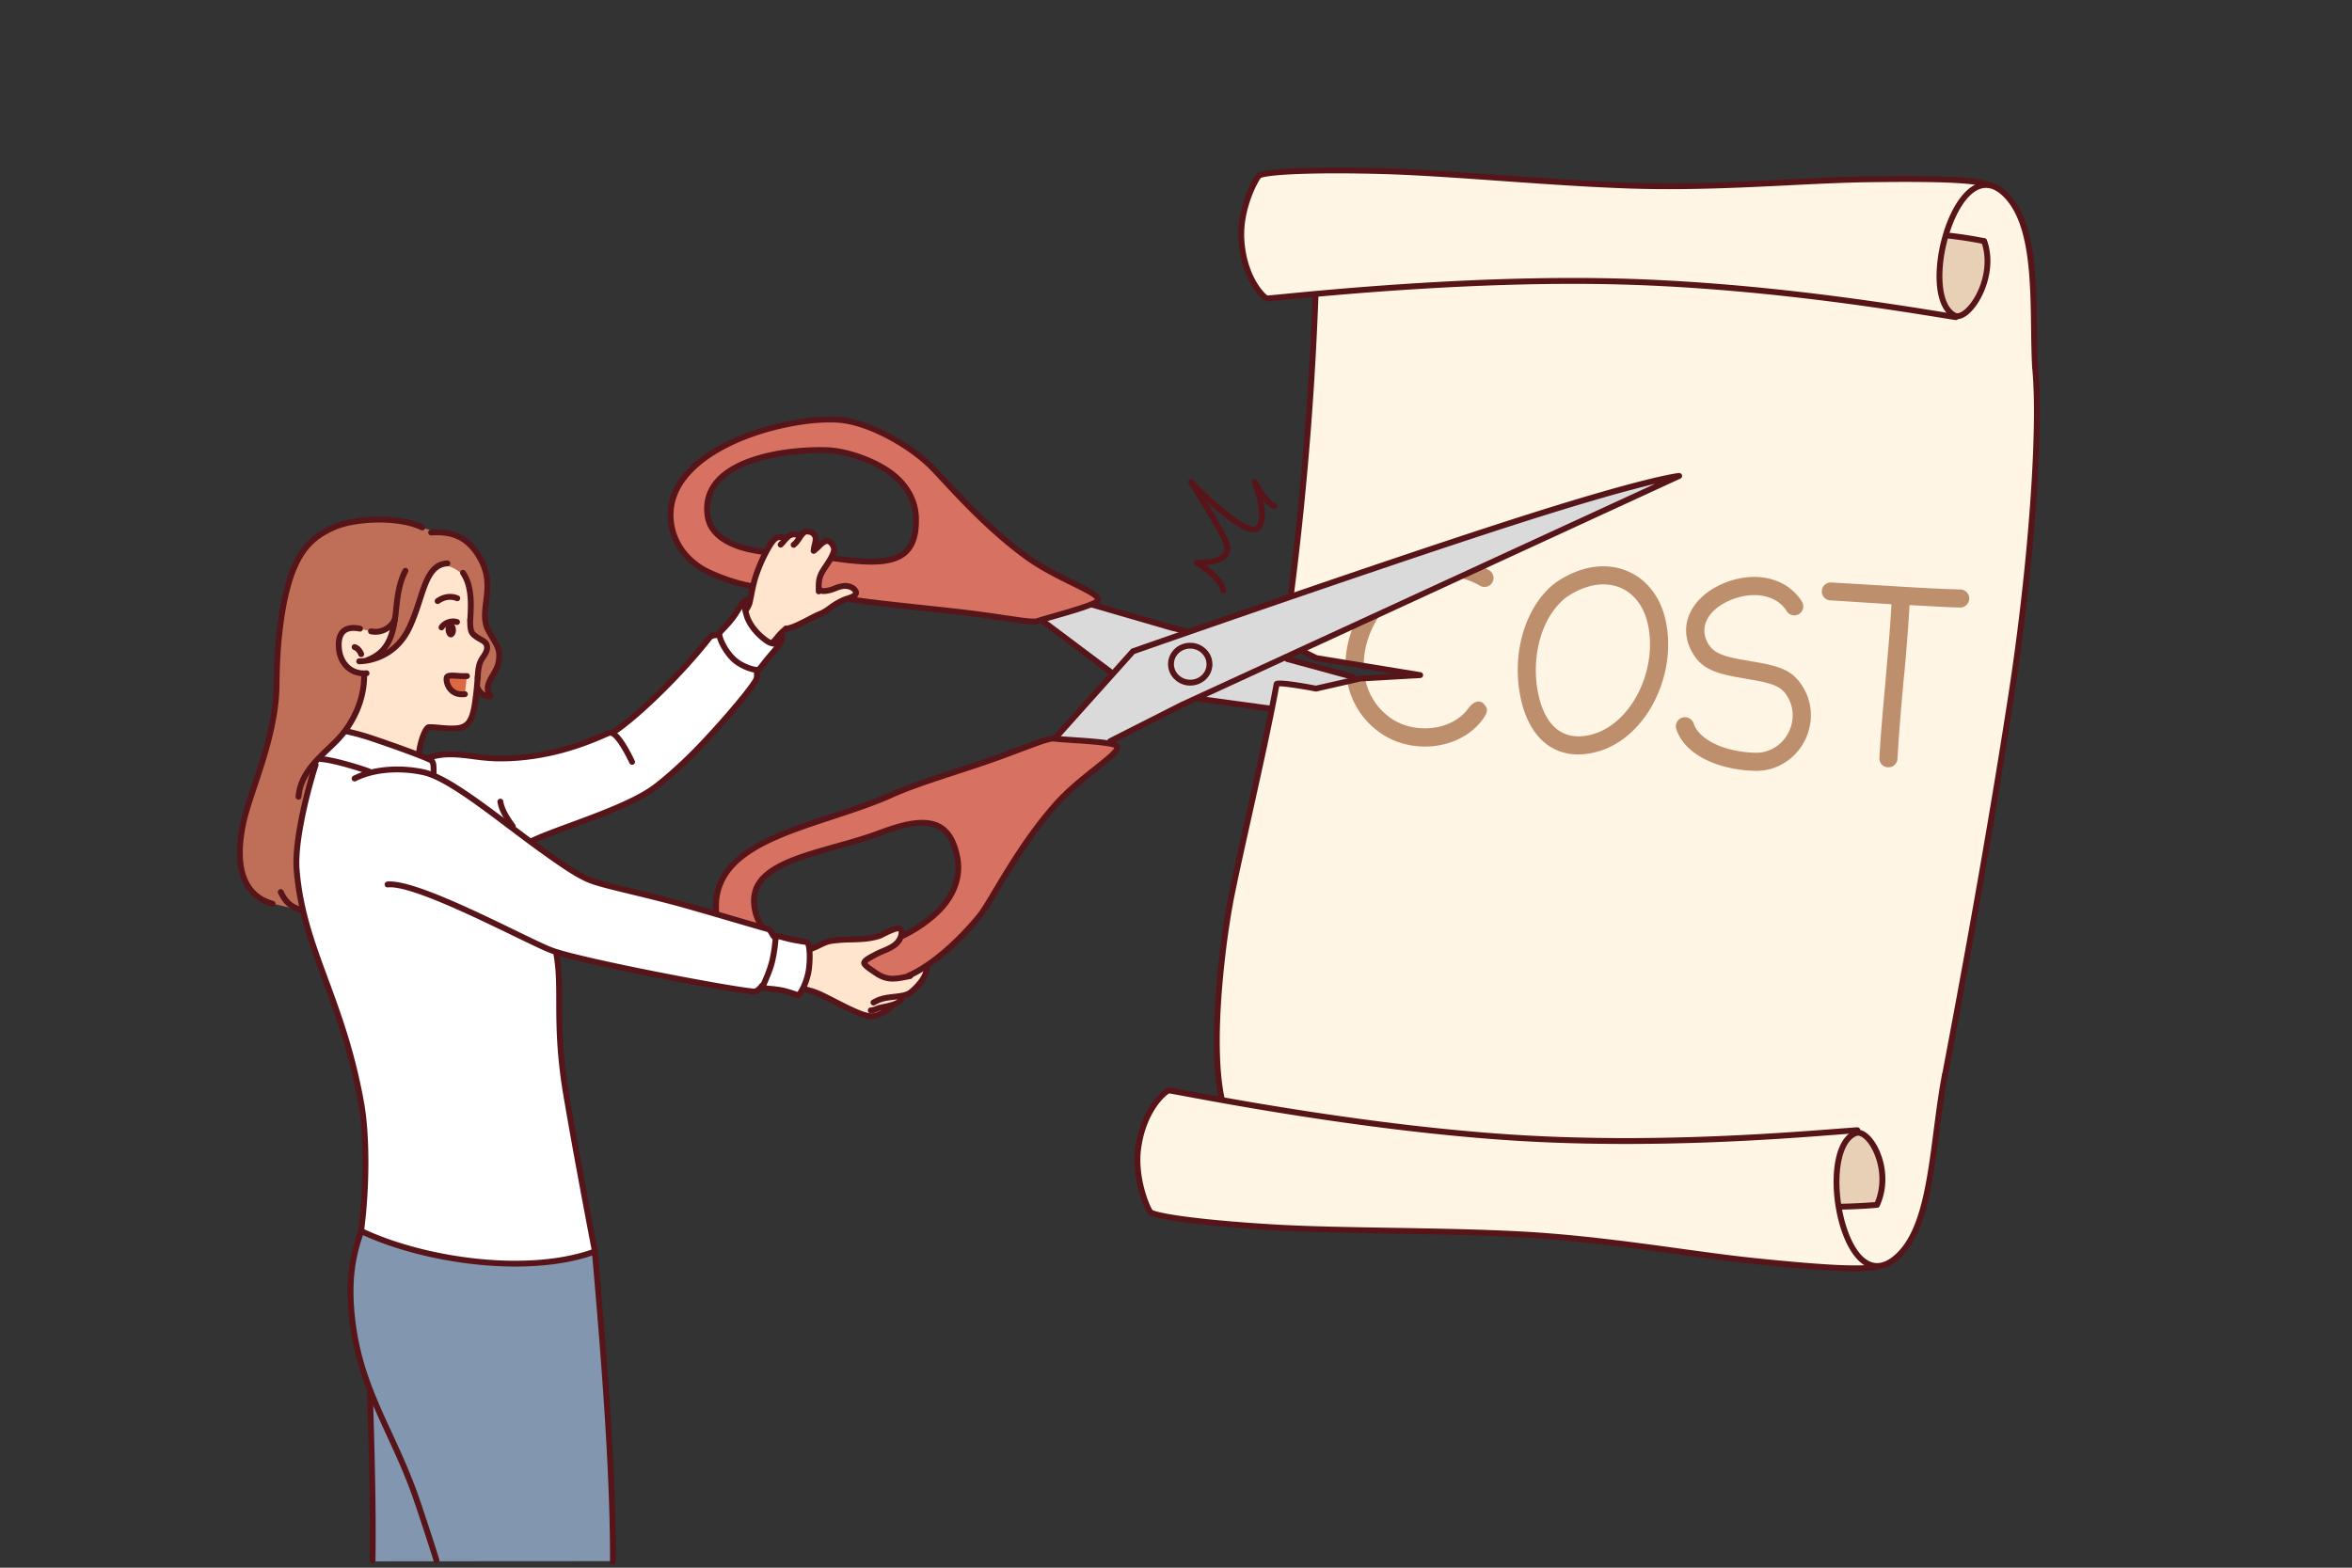 <svg xmlns="http://www.w3.org/2000/svg" viewBox="0 0 2742 1828" id="businesswoman-reduces-cost-to-get-more-income-and-invest-cuts-paper-with-scissors">
  <rect x="0" y="0" width="2742" height="1828" fill="#333333" stroke="none"/>
  <g>
    <path fill="#fff5e5" fill-rule="evenodd" d="M1505.06,693.07C1522.54,557.78,1534,342.85,1534,342.85l-57.27,5.54s-9.25-6.41-17.21-21.12c-6.15-11.36-11.29-28.91-12.23-44.59-1-17,1.57-35.81,6.71-50.48a114.86,114.86,0,0,1,14.14-27.68s9.49-2.66,39.44-4.2c38-1.95,102.17-2.58,148.3.94,45.48,3.47,93.74,6.51,148.38,9.9,52.46,3.26,109.65,6.76,159.6,5.93,83.43-1.38,161.87-8.31,225.68-8.66,21.94-.12,51.89-.44,81.05.94,20,.94,42.61,2.76,50,5.7a61.23,61.23,0,0,1,17.09,10.5c11.08,10,19.83,26,25.19,50.87,8.37,38.86,8.51,82.05,8.57,113.74,0,17.52.95,36.37,1.07,37.54,4,39.13,3.05,101.52-3.11,177.56C2364.31,668,2355.47,741,2345,809.11c-17.19,111.92-35.88,217.15-52.76,310.13-10.48,57.7-20.44,112.15-28.37,156.08-6.77,37.54-8.44,60.76-12.15,84.53-4.08,26.09-9.85,50.93-9.85,50.93s-7.23,22.75-16,38.14c-4,7-10.79,14.23-16.09,18.69-7.39,6.22-14.1,8.47-26.18,9.73-18.51,1.94-54.7.16-96.72-2.9-19.06-1.39-38.63-3.69-58.54-5.88-10.31-1.14-21.47-1.48-31.09-3.25-15.77-2.87-43.92-7.23-82.6-12.37-37.35-5-84.64-10.75-133.46-12.78-41.37-1.71-87.49-5-131.61-4.57-52,.54-99.09-1.31-142.47-3.45-29.34-1.46-60.65-4.44-82.81-5.74a502.83,502.83,0,0,1-56.26-6.73c-15.45-2.75-27-5.71-27-5.71a149.16,149.16,0,0,1-11.92-33.85c-2.6-11.36-4.34-29.67-2.33-42.54,2.77-17.71,9.24-35.4,17.83-48.51,8.74-13.33,18.79-18,18.79-18l61.33,11s-8.16-48.34-5.87-98.65c3-65.85,16.69-138.17,17.28-141,13.12-64.4,52.4-245.69,52.4-245.69l46,5.52,53.75-11.26L1656.9,788l-93.06-15.5-27.2-3.49s-20-10.75-19.89-11.55C1516.92,756.31,1505.06,693.07,1505.06,693.07Z"></path>
    <path fill="#be8f6c" fill-rule="evenodd" d="M1676.05 651.08c-58.85 5.55-106.46 64.51-107.4 122.39a104.19 104.19 0 0 0 21.28 2.57c-.94-63.23 68.73-131.14 135.39-93.11a10.49 10.49 0 1 0 10.28-18.28 102.62 102.62 0 0 0-41.7-13.57A96.75 96.75 0 0 0 1676.05 651.08Zm-84.69 139.67c-4.81.92-8.87 1.73-17.85 2.72l-1.29.14c-.48 0-1.23.28-1.71.28a93.43 93.43 0 0 0 34.42 57.56c36.74 29.41 96.22 24.32 123.24-12.14 8.06-10.86 5.73-13.64 1.86-18.28s-11-4.84-18.71 5.57c-19.67 26.53-65.56 30.46-93.25 8.28A73 73 0 0 1 1591.36 790.75ZM1876.9 660.75c-18.62-1.91-39.24 3.08-59.75 16.25-15.4 9.89-28 26.92-36 45.47-10.71 24.8-14.49 55-9.66 84.35C1779 853 1805 883.28 1847 879.31c67.43-6.36 110.45-89.4 94.45-157.5C1933.15 686.37 1907.92 663.93 1876.9 660.75Zm-3.08 20.87c23 1.9 40.75 18.4 47 45 13.34 56.82-22.73 126.79-75.79 131.79-28.71 2.71-46.73-18.41-52.72-54.91-4.16-25.4-1-51.61 8.13-72.71 6.49-15 16.75-28.72 28.12-36C1844.48 684.58 1860 680.47 1873.82 681.62ZM2035.49 673.27a95.24 95.24 0 0 0-26.36 7c-35.51 15-54 47.1-37.13 78.86 10.88 20.5 26.47 26.42 63.71 32.29.18 0 .26.19.43.22 28.91 4.55 39.42 8.18 46.36 18.45 19.73 29.18-2.13 68.82-36.91 67.65-36.21-1.21-65-15.49-71.17-34.26a10.63 10.63 0 0 0-20.21 6.59c9.48 29 46.64 47.28 90.72 48.76 52 1.74 84.53-57.14 55.14-100.61-11.54-17-25.77-22-60.63-27.45-.18 0-.26-.19-.44-.22-30.65-4.83-41.79-9-48.32-21.31-10.09-19 1.19-38.69 26.58-49.42 26.07-11 53.64-6.59 65.67 12.74a10.46 10.46 0 1 0 17.8-11C2087 679.58 2061.86 670.29 2035.49 673.27ZM2135 679.2a10.45 10.45 0 1 0-1.09 20.87c7.68.42 65.43 4.17 69 4.39 1 .07 1.19-.06 2.2 0-1.22 21.57-2.8 42.52-5.72 75.13-.31 3.58-.51 6.46-1.1 12.95-4.08 45.44-5.85 65.74-7.24 91.17a10.38 10.38 0 0 0 9.88 11 10.58 10.58 0 0 0 11.2-9.89c1.38-25.1 3-45.3 7-90.5.59-6.5 1-9.37 1.32-13 2.93-32.83 4.48-53.93 5.71-75.78 22.41 1.25 45.16 2.59 58.87 2.85a10.54 10.54 0 1 0 .44-21.08c-18.73-.36-43.08-1.57-81.27-4C2200.65 683.15 2142.75 679.63 2135 679.2Z"></path>
    <path fill="#dadada" fill-rule="evenodd" d="M1229.83,860.91l67.49-74.8L1213,722.91l59.84-18.35,112.92,32.3S1645.65,647,1760.34,610.07C1922,558,1957.59,555,1957.59,555L1497.92,767.3l82,24-46.42,12-45.9-6.5-6.1,28.94-86.36-11.38-17.7,7.77-86.78,44.45Z"></path>
    <path fill="#d77161" fill-rule="evenodd" d="M973.29 488.68c-33.69 0-96.71 10.48-138.78 35.77-16.73 10.06-31.55 22.66-40.39 35.93a75.94 75.94 0 0 0-12.68 42c0 9.83 3.81 24.32 10.59 35.63 7.72 12.87 19.53 22.43 38.16 31.3 12.77 6.08 33.64 11.08 49.19 15.06 42.55 10.87 84.45 14.46 110.61 14.46 10.93 0 32.11 4 49 5.81 33.17 3.47 68 6.58 102.7 11.63 32.1 4.66 60.36 8.61 67.23 8.49 4.79-.08 23.08-7 38.61-11.47 18-5.23 32.94-9.69 32.94-13.87 0-6.23-17.11-13.78-37.71-23.85-15.39-7.52-33.62-17.25-43.53-24.44-26.8-19.46-57-48.84-83.17-75.28-17.9-18.1-31.51-33.71-50.24-48.3C1033.33 502.25 993.29 488.68 973.29 488.68Zm-40.4 36.67c9.66-.74 23.94-1.36 37.27 0a147.43 147.43 0 0 1 43.37 11.47 133.27 133.27 0 0 1 30.12 18.64c11.25 9.52 15.89 18 19.08 25.19 4.16 9.39 6.2 30.44 3 45-3.65 16.51-14.11 26.16-36.22 28.47a190 190 0 0 1-28.62-.15c-15.47-1.23-31.16-3.88-31.16-3.88L892.79 644s-24.41-4.79-29.66-6.41c-12.9-4-24.33-11.15-30.85-19.23a38 38 0 0 1-8.35-24A53.58 53.58 0 0 1 833 564.85c4.65-6.71 11.8-11.93 20.57-17.44C874.39 534.33 908.5 527.2 932.89 525.35ZM1225.51 860.89s-17.68 5.57-40 13.86c-31.06 11.57-73.07 23.43-110.45 37.12-28.85 10.57-55.77 24.19-67.08 27.42-14.25 4.08-35.42 11.4-57.83 19.09-31.86 10.93-66.51 24.16-88.55 42.92C851.46 1010 844 1019 840 1028.88A82.88 82.88 0 0 0 835 1065.4s60.35 56.41 116.27 74.68 107.32-1.63 107.32-1.63a208.43 208.43 0 0 0 29.82-18 294 294 0 0 0 44.42-41.44c21.3-24.78 35.47-52.81 50.83-77.36a541.73 541.73 0 0 1 42.18-58.14 302.92 302.92 0 0 1 37.57-36.37c12.52-10.06 27.19-19.62 34.43-27.73 2.8-3.12 4.93-5.43 4.77-8.35-.13-2.36-8.09-4.32-18.93-5.81-10.41-1.42-23.81-1.69-34.88-2.39C1235.56 862 1225.51 860.89 1225.51 860.89Zm-154.14 98.53c7.93-.65 15.19-.13 20.87 2.24 10.19 4.24 18.23 15.77 21.92 27.87 3.77 12.39 3.13 25.27 3.12 30.26 0 4.37-3.16 18.6-13.86 32.35-11 14.17-29.88 28-48 38.16-40.32 22.55-91.43 23.1-104 23.1-17.14 0-46.71-13.83-62-31.75-5.94-7-10-19.16-10-24.44 0-4.42-2-12.13 2.24-21.77 3-6.8 10.42-15.45 18.93-20.87 16.59-10.54 41.53-18.78 63.2-25 18.73-5.41 34.79-9.22 43.23-12.07C1017.82 973.79 1047.59 961.38 1071.37 959.42Z"></path>
    <path fill="#8396af" fill-rule="evenodd" d="M421.25,1436.34l272.21,22.81s8.74,89.93,14,180.25,7.16,181,7.16,181l-280.26.19s-.09-48.89-.81-98.53-2.07-100-2.07-100-7-18.2-13-40.6c-4.58-16.9-8.43-35.27-9.53-55.24-1.34-24.14-.6-41.72,3-58.55A237.77,237.77,0,0,1,421.25,1436.34Z"></path>
    <path fill="#ffe4ce" fill-rule="evenodd" d="M534.08,654.86l-43-2.33s-76.46,71-89.63,82.53c-3.35,2.83-5.8,5.24-6.52,10.89-.74,5.88.34,15,2.15,19.81a31.75,31.75,0,0,0,8.72,13.11l8.93,5.26,9.81,1.58s-.12,5.88-.8,12.37A146.52,146.52,0,0,1,421.39,813c-3.67,15-19,39.57-19,39.57a343.84,343.84,0,0,1,35.74,9.63c21.49,6.9,50.22,17.93,50.22,17.93a100.76,100.76,0,0,1,3.59-19.2c2-6.53,5.73-12.69,8-12.95,4.33-.48,13.92,1.19,23.86,1.38,8.28.15,17.19-.82,20-4,8.9-10.72,9.68-20.4,10.77-32.51,1.43-14.07,3.71-33.07,4.06-35,2.84-14.64,9.56-15,9.54-24.11-1.2-6.57-17.68-11.5-19.19-19.58-2.79-19.55.83-33.87-2.46-46.64C545,678.42,539.62,658.33,534.08,654.86Z"></path>
    <path fill="#bf6f57" fill-rule="evenodd" d="M534,626.22c-7.93-3.31-22.12-6.67-31.87-8.4-13.65-2.43-31.53-10.34-46-10.79-22.24-1.35-47.45-.36-60.51,5.83s-20.95,8.82-32.69,18c-7.26,5.69-13.78,15.84-18.84,27.26a217.92,217.92,0,0,0-9.42,26.44s-8.26,35.3-11,69.09c-.72,7.5-1.84,46.73-2,60.25,0,2.18-2.66,29.17-11.37,58.81-8.14,27.68-19.81,55.74-26.31,85.79a252.12,252.12,0,0,0-4.64,33.62c-1,16.45,1.77,29.08,8.14,38.79,6.48,9.9,16.6,16.73,19.48,18.92,4,3.05,46.22,11.88,46.22,11.88a295.73,295.73,0,0,1-6.85-42.27c-1.31-16.57.16-31.6,2.49-52,1.8-15.74,9.81-42.47,14.77-60.59,3.23-11.78,5.14-19.76,5.14-19.76s24.63-23.93,26.67-26.19c9.56-10.64,20-27,25.13-44.81,3.86-13.28,3.78-30.43,3.78-30.43s-7.65-.75-13.56-4.11a39.32,39.32,0,0,1-11.71-10.78c-3.95-8.39-6.71-24.09.33-33.72,2.91-4.34,10.43-5.34,17-4.51,7.19.91,13.65,3.88,21.7,3.83,10.57-.25,21.05-11.07,21.05-11.07s-1.61,16.85-8.91,27S430.1,769.9,430.1,769.9s17.35-3.49,31.81-15.83c7.28-6.21,13.91-17.85,17.06-26,4.9-12.42,9.09-26.31,14.08-39.63,3.36-9,6.41-18.52,12.82-24,15-13.07,34.51,4.38,38.42,12.3,1.12,2.33,3.79,13.47,4.07,24.53.72,10.54-2.32,22.3,1,35.56,2,8,18.9,8.8,19,17.94l-3.12,8.55-5.61,8.09s-1.34,6.71-2.38,14.33c-.74,5.46-1.64,11.38-.41,15.64,3,10.22,14.6,10.91,14.6,10.91s-4.59-2.61-1.87-14.08c2-8.45,8.3-15,11.27-24,1.4-4.27,1.35-13.9,1.08-15.76-.82-5.67-4.66-10.91-8.82-17.81-2.2-3.66-5.6-10.1-6.27-12.22-4.53-14,.38-27.25,1.8-41.27,1.07-10.54-1.83-22.66-7.48-32.81C553.94,639.9,547,632.07,534,626.22Z"></path>
    <path fill="#ffe4ce" fill-rule="evenodd" d="M935.48,1153.63a101.48,101.48,0,0,0,7.53-23.11,98.55,98.55,0,0,0,.73-24.07,74.77,74.77,0,0,0,9.1-3.44c3.91-1.77,7.95-4.44,13-5.75,10.29-2.62,21.19-2,26.36-2,2.95,0,17.71-.2,31.78-3.86,5.86-1.52,12.37-5.84,17.06-7.59,5.52-2.06,8.81-1.32,9.87.3,2.07,3.15.74,12.35-7.82,18.06-10.57,7-29.16,11.45-35.38,19.54-2.08,2.72,4.74,6.92,9.43,10.29,6.65,4.77,12.54,8.1,17.3,8.89,2.09.34,16.69.24,24.15-3a127.75,127.75,0,0,0,20.77-11.44s1.7,4.69-1.29,11c-2.4,5-8.29,12.2-11.38,15.61-7,7.7-14.83,8.86-14.83,8.86s-1.3,4.42-4.2,6.78c-2.55,2.07-6.83,2.32-8.07,3.7a37.46,37.46,0,0,1-9.44,8.32c-5.07,2.93-12,4.91-13.82,4.91-3.59,0-10.28-2.19-17.85-5.4-14-5.93-31.07-15.68-44.51-21.75A62.78,62.78,0,0,0,935.48,1153.63Z"></path>
    <path fill="#fff" fill-rule="evenodd" d="M359.62,1085.83c-6.29-21.36-15-49.41-14.23-83.46.58-24.51,6.7-52.07,11.81-73.88,3.72-15.87,11.57-40.89,11.57-40.89s4.29-4.59,8.15-8.75c5.36-5.8,9.74-9.08,15.41-15.16a98.68,98.68,0,0,0,9.26-11.61s8.72,1.67,20.77,5.16c9.48,2.75,21.06,6.87,31.81,10.44,24.42,8.11,45.07,16.81,45.07,16.81s5.1-3,14.35-4.32c8.67-1.21,21.17-.74,31.42.38,2.24.24,11.39,2.79,27.08,3.58A284.45,284.45,0,0,0,626.68,881c33.18-5.36,64-18.43,78.47-24.38a32.82,32.82,0,0,1,9.06-2.41l14.26-9.6,23.85-20.38L788,789.09l30-34.68,11-12.53,9.11-1.94,1.18-2.71,15.89-17.62,12.66-18.9,4.28,1.53L910,739.07l1.94,9.19-27.36,32.93-2.77,1,.52,9.73A532.33,532.33,0,0,1,834.16,851c-15.14,16.15-28.47,30.52-42.38,43.36-13.13,12.13-27.27,23.2-27.27,23.2l-17.64,12s-21.11,10-49,21.11-62.68,23.45-62.68,23.45l-16.18,7s13.93,11.47,29.81,22.18,33.75,20.65,33.75,20.65,12.17,4.69,31.6,9.93,46.13,11.79,46.13,11.79,17.39,3.43,51.46,13S896.53,1084,896.53,1084l7.2,8.94,2.53-1.93,16,4.51,18.65,3.2s2.23,4.56,3,12.75a83.58,83.58,0,0,1-.94,18.69,89.53,89.53,0,0,1-5.46,18.38c-3.35,7.92-6.5,11.77-6.5,11.77l-20.19-5.44-19.94-2.41-2.87-3.08-8.09,7.06s-26-3.74-55.48-8.82S762,1136.15,762,1136.15s-31-6.57-53.86-11.54-37.62-8.32-37.62-8.32l-22.71-6.14s3.72,14.43,4.14,37.52c.24,12.88-.29,25.53.06,45,.22,12.37,1.06,32.58,3.17,48.73,7.35,56.31,21.1,125.43,29.95,171.11,4.87,25.12,8.28,46.79,8.28,46.79a337.88,337.88,0,0,1-61.17,12.51c-27.82,2.86-57.45.3-88.77-2.5-30.85-2.77-60.35-10.35-81.82-17.52-25.94-8.68-40.79-16.9-40.79-16.9s12-76.76.47-146.65c-9.93-60.37-30-113.84-45.2-154.41C369.25,1115.44,362.14,1094.38,359.62,1085.83Z"></path>
    <path fill="#ffe4ce" fill-rule="evenodd" d="M869.05,712.4l4.83-9.68s2.49-15.13,4-20.49,7.51-21.21,9.8-26.89A192,192,0,0,1,898,634.9c2.08-3.28,4.57-6.89,7.76-8.27s8.6,1.14,8.6,1.14,4.15-2.06,6.82-3.36,4.18-2.45,7.28-1.4a10.66,10.66,0,0,1,4.16,2.16s3.29-3.81,6.2-5,5.25,0,7.85.95,3.48,1.08,4.33,4.48-.28,3.17-1,8.74-1.39,8.44,2.54,4.44,5.29-6.31,8.73-7.54,5.5,0,7.64,1.83,3.28,3.35,3.33,7.2-.8,7.6-5.5,14.35-7.06,9.09-8.79,12.65-3.22,6.11-3.36,10.58-1.72,7.9.59,9.25a14.25,14.25,0,0,0,11.27,1.26c4.36-1.53,10.78-3.27,14.57-4.21a17.29,17.29,0,0,1,10.72.3c3.34,1.32,4.72,1.57,5.81,5.12s-1.29,5.9-7,8-13.23,5-17.45,7.79-10.44,6.75-14.48,9.08-10.07,3.84-16.49,7.11-6.31,4.82-12.31,7.61-7.79,2.77-11.48,4-4.39.38-9.26,6.34-9.14,10.7-9.14,10.7-12-7.45-14.83-10.13a55.1,55.1,0,0,1-8-9.41c-3-4.22-4.5-5.64-6-10.12A55.53,55.53,0,0,1,869.05,712.4Z"></path>
    <path fill="#571519" d="M1576.85 792.64a3.48 3.48 0 0 1-.9-.12l-76.09-20.73a3.44 3.44 0 0 1-2.41-4.21 3.4 3.4 0 0 1 4.21-2.41l76.09 20.73a3.43 3.43 0 0 1-.9 6.74ZM1426.26 692.14a3.43 3.43 0 0 1-3.36-2.78c-2.4-12.38-22.17-26.06-29.58-30.28a3.43 3.43 0 0 1-1.6-3.93 3.5 3.5 0 0 1 3.45-2.48c6.65.3 25.1-.56 30.71-7.93 1.81-2.38 2.09-5.36.87-9.12-5.21-16.11-40.74-71-41.09-71.53a3.42 3.42 0 0 1 5.34-4.24c28.17 29.33 63.71 58.17 72.1 53.77 9.57-5.09 2.92-33.56-3.52-50.31a3.43 3.43 0 0 1 6.21-2.87c7.52 13.82 17 26.09 20.42 26.27a3.44 3.44 0 0 1 3.24 3.61 3.51 3.51 0 0 1-3.61 3.24c-4.06-.22-8.78-4.53-13.13-9.92 3 14.2 3.76 30.63-6.4 36-11.62 6.18-39.31-16.06-59.31-34.55 10.57 17.24 23.16 38.76 26.28 48.39 2.41 7.44.27 12.47-2 15.39-5.35 7-16.66 9.47-25.33 10.29 8.94 6.46 21.39 17.3 23.63 28.87a3.42 3.42 0 0 1-2.71 4A3 3 0 0 1 1426.26 692.14Z"></path>
    <path fill="#e8d0b7" fill-rule="evenodd" d="m2268.15 273.76 44.85 6a94.27 94.27 0 0 1 3 12c.8 5.23 3.43 15 .63 25.51a167.09 167.09 0 0 1-10 27.81c-3.56 7.5-9.4 15.55-13.94 19.16s-7.52 5.63-11.66 4.48-9-4.18-12.85-11.78-6.56-15.8-7.07-24.13a152 152 0 0 1 .79-27.63c1.16-8.33 1.67-12.35 2.78-17.75S2268.15 273.76 2268.15 273.76ZM2143.34 1407.12l44.16-2.49s5.31-10.39 5.74-15.59 1.41-15.84.69-22.72-1.88-15.73-5-22-6.26-12.28-10.92-16.61-9.91-8-13.08-7-8.41 2.39-12.5 8.61-6.89 9-9.07 19.51-3 17-2.94 26.06-.41 13.36.48 19.15S2143.34 1407.12 2143.34 1407.12Z"></path>
  </g>
  <g>
    <path fill="#571519" d="m421 1438.65-.46 0a3.42 3.42 0 0 1-2.94-3.85c6.66-49.77 6.76-110.24.25-147.06-10.49-59.35-26.94-104-41.45-143.36-16.12-43.77-30.05-81.57-34-130-2.81-34.67 13.37-96.07 22.32-123.69a3.43 3.43 0 0 1 6.52 2.11c-10.23 31.58-24.53 89.87-22 121 3.85 47.47 17.62 84.86 33.57 128.16 14.61 39.65 31.17 84.59 41.77 144.53 6.62 37.44 6.54 98.78-.21 149.17A3.42 3.42 0 0 1 421 1438.65ZM693.64 1462.88a3.42 3.42 0 0 1-3.36-2.77c-.21-1.09-21.18-109.55-33.66-183.83-8-47.74-8.09-81.52-8.14-108.67 0-20.5-.08-38.21-3.51-56a3.43 3.43 0 0 1 6.73-1.3c3.55 18.47 3.59 36.48 3.63 57.32.06 26.9.13 60.37 8 107.55 12.46 74.2 33.42 182.58 33.63 183.66a3.44 3.44 0 0 1-2.72 4A3.66 3.66 0 0 1 693.64 1462.88ZM597.75 966.85a3.42 3.42 0 0 1-2.78-1.42c-7.86-10.88-13.41-20.15-15-30a3.43 3.43 0 1 1 6.77-1.08c1.36 8.51 6.49 17 13.78 27.06a3.43 3.43 0 0 1-2.78 5.44Z"></path>
    <path fill="#571519" d="M714.58 1824.47h0a3.44 3.44 0 0 1-3.42-3.45c.44-111.76-12.61-263.08-20.41-353.49l-.61-7a3.43 3.43 0 1 1 6.83-.59l.61 7c7.81 90.52 20.87 242 20.44 354.11A3.43 3.43 0 0 1 714.58 1824.47ZM508.87 1822.78a3.42 3.42 0 0 1-3.27-2.4c-7.55-24.1-15-46.47-21-64.44l-.18-.53c-10.37-31.13-22.36-57.16-34-82.34-20.47-44.46-39.81-86.46-44.35-146.16-2.66-35 .8-61.93 12-92.9a3.42 3.42 0 1 1 6.44 2.32c-10.79 30-14.14 56.08-11.56 90.06 4.44 58.47 23.53 99.93 43.74 143.82 11.67 25.34 23.74 51.55 34.23 83l.18.53c6 18 13.47 40.4 21 64.56a3.43 3.43 0 0 1-2.25 4.3A3.6 3.6 0 0 1 508.87 1822.78Z"></path>
    <path fill="#571519" d="M434.31 1823.25h-.05a3.43 3.43 0 0 1-3.37-3.48c.85-59-.89-120.37-2.16-165.22-.34-11.93-.64-22.57-.85-31.5a3.44 3.44 0 0 1 3.35-3.51 3.52 3.52 0 0 1 3.5 3.35c.21 8.92.51 19.54.85 31.46 1.27 44.91 3 106.42 2.16 165.52A3.44 3.44 0 0 1 434.31 1823.25ZM600.85 1476.87c-64.07 0-132.87-15.52-180.22-37.83a3.43 3.43 0 1 1 2.93-6.2c70.8 33.37 190.3 51.33 267.72 23.64a3.43 3.43 0 1 1 2.31 6.45C666.46 1472.64 634.29 1476.87 600.85 1476.87ZM505.58 906a3.43 3.43 0 0 1-3.4-3.1 45.39 45.39 0 0 1-.11-4.78c0-3.3.08-7.83-1.55-8.73-5.94-3.24-36.16-14.47-67.38-25A278.86 278.86 0 0 0 402.75 856a3.43 3.43 0 1 1 1.43-6.7 283.33 283.33 0 0 1 31.16 8.6c28.11 9.5 61.4 21.63 68.47 25.5 5.23 2.86 5.16 9.49 5.11 14.82a40.21 40.21 0 0 0 .08 4 3.43 3.43 0 0 1-3.08 3.74ZM430.31 903.05a3.31 3.31 0 0 1-1.23-.23c-10.32-4-41.77-13.52-54.92-14.27a3.41 3.41 0 0 1-3.22-3.61 3.46 3.46 0 0 1 3.62-3.23c14.41.82 46.89 10.81 57 14.72a3.43 3.43 0 0 1-1.24 6.62ZM424.41 788.59a31.4 31.4 0 0 1-21.7-8.27c-7.38-6.87-11.37-17.19-11.24-29 .1-8.37 2.53-14.55 7.23-18.34 5-4.08 12.37-5.17 21.8-3.27a3.43 3.43 0 0 1-1.36 6.72c-7.34-1.49-12.76-.85-16.13 1.88-3 2.45-4.61 6.85-4.68 13.09-.12 9.9 3.1 18.4 9.05 23.94 5.12 4.78 11.87 7 19.51 6.33a3.43 3.43 0 1 1 .57 6.83C426.43 788.55 425.42 788.59 424.41 788.59Z"></path>
    <path fill="#571519" d="M421.07,766.21a3.44,3.44,0,0,1-3.19-2.15c-2.05-5.14-5.25-6.14-5.38-6.18a3.46,3.46,0,0,1-2.39-4.18,3.38,3.38,0,0,1,4.06-2.46c.67.16,6.7,1.81,10.08,10.27a3.43,3.43,0,0,1-1.91,4.46A3.57,3.57,0,0,1,421.07,766.21Z"></path>
    <path fill="#571519" fill-rule="evenodd" d="M531.51,734.23c-.28-4.79-2.93-9-6.28-8.77s-6,4.2-5.74,9,2.93,9,6.29,8.77S531.79,739,531.51,734.23Z"></path>
    <path fill="#571519" d="M510.22 704.34a3.43 3.43 0 0 1-2-6.2c8.07-5.88 17.88-7.24 26.28-3.63a3.43 3.43 0 0 1-2.71 6.3c-6.14-2.64-13.45-1.57-19.54 2.87A3.4 3.4 0 0 1 510.22 704.34ZM488.63 880.77h-.33a3.43 3.43 0 0 1-3.09-3.74c1.05-11.08 7.15-31.8 14-32.42 3.42-.31 7.8.09 12.88.56 6.56.61 14 1.3 20.91.54 9.91-1.31 13.67-6.34 16.71-22.42 2-12.53 2.91-21.79 3.75-33.51a3.43 3.43 0 1 1 6.84.49c-.83 11.61-1.76 21.39-3.84 34.2-3.15 16.69-7.69 26.07-22.63 28-7.68.84-15.49.12-22.38-.52a83.19 83.19 0 0 0-11-.61c-2.12 2.26-7.26 14-8.42 26.29A3.43 3.43 0 0 1 488.63 880.77Z"></path>
    <path fill="#571519" d="M556.91,793.92h-.08a3.43,3.43,0,0,1-3.35-3.5c0-1.31.36-12.9,3.09-19.25a33.59,33.59,0,0,1,3.94-7.11c2.09-3.15,4.06-6.12,3.89-9.13,0-2.9-1.56-4-6.06-6.54a44,44,0,0,1-6.44-4.16c-5.65-3.87-7.44-9.05-7.14-21.16a3.43,3.43,0,1,1,6.85.17c-.28,11.45,1.47,13.5,4.4,15.52a39.17,39.17,0,0,0,5.68,3.65c4.51,2.52,9.62,5.39,9.56,12.35.3,5.06-2.53,9.33-5,13.09a28.67,28.67,0,0,0-3.27,5.81c-2,4.57-2.54,13.74-2.61,16.91A3.44,3.44,0,0,1,556.91,793.92Z"></path>
    <path fill="#571519" d="M548.16 726.11H548a3.42 3.42 0 0 1-3.21-3.63c.69-11.22 1.46-24-1.12-36.05a45.19 45.19 0 0 0-6.83-16.73 3.43 3.43 0 0 1 5.77-3.7 51.79 51.79 0 0 1 7.79 19.13c2.75 12.88 1.94 26.11 1.23 37.77A3.43 3.43 0 0 1 548.16 726.11ZM514.71 735a3.43 3.43 0 0 1-2.83-5.36c5.2-7.62 15.18-9.87 21.83-7.65a3.43 3.43 0 1 1-2.17 6.5 13.26 13.26 0 0 0-14 5A3.41 3.41 0 0 1 514.71 735ZM419 774.53h-.47a3.43 3.43 0 0 1 .27-6.85c1.52.08 37.08.9 55.12-37 5.12-10.6 8.66-21.5 12.08-32 7.7-23.77 14.35-44.29 35.58-45.16a3.43 3.43 0 0 1 .27 6.85c-16.45.67-22.14 18.21-29.33 40.42-3.33 10.27-7.1 21.9-12.42 32.9C461.25 773.26 423.65 774.53 419 774.53Z"></path>
    <path fill="#571519" d="M428.68,773a3.43,3.43,0,0,1-1.25-6.62c21.27-8.35,27.07-24.23,30.35-50.6.26-2.09.5-4.35.75-6.75,1.33-12.64,3.16-30,11.09-45.12a3.43,3.43,0,0,1,6.08,3.17c-7.33,14-9,29.9-10.35,42.67-.26,2.45-.51,4.76-.77,6.88-2.81,22.62-7.8,45.59-34.65,56.13A3.43,3.43,0,0,1,428.68,773Z"></path>
    <path fill="#571519" d="M437.74 740.11a29.2 29.2 0 0 1-5.93-.61 3.43 3.43 0 1 1 1.4-6.72c11.16 2.32 20.57-4.25 23.75-11.62a3.42 3.42 0 1 1 6.29 2.7C459.6 732.37 449.82 740.11 437.74 740.11ZM571.73 815.18a3.43 3.43 0 0 1-2.81-1.46c-7.55-10.77-2.08-20 2.75-28.21 3-5 6.06-10.25 6.47-15.92 1.6-10.07-1.39-15.06-6.35-23.32-2.09-3.49-4.47-7.45-6.89-12.42-4.34-10.54-3-21.23-1.61-32.54 1.81-14.48 3.67-29.45-5.37-46.58-15-28.65-35.28-31.54-54.93-30.4a3.43 3.43 0 1 1-.4-6.84c20.91-1.23 44.56 1.89 61.4 34.06 10 19 8 35.8 6.11 50.61-1.35 10.84-2.52 20.2 1 28.88 2.2 4.51 4.5 8.33 6.52 11.7 5.16 8.6 9.24 15.4 7.27 27.64-.49 7-4.14 13.16-7.37 18.62-5.14 8.7-7.82 14-3 20.79a3.43 3.43 0 0 1-2.81 5.39Z"></path>
    <path fill="#571519" d="M317.76 1057.22a3.5 3.5 0 0 1-.91-.12c-34.87-9.57-47.89-44.25-36.66-97.65 2.6-12.38 7.47-27 13.11-43.87 11.31-33.86 25.37-76 25.7-117.39.51-65.06 9.82-118.87 25.54-147.64 10.61-19.41 23.5-30.6 46-39.92 22-9.11 73.08-13.12 103.21 1.35a3.43 3.43 0 1 1-3 6.18c-28-13.45-77.3-9.63-97.61-1.2-20.88 8.66-32.82 19-42.59 36.88-15.2 27.81-24.2 80.44-24.7 144.4-.34 42.48-14.6 85.19-26.06 119.51-5.57 16.7-10.38 31.11-12.91 43.11-7.33 34.9-7.78 78.77 31.77 89.62a3.43 3.43 0 0 1-.9 6.74ZM571.19 815.76l.57-3.38-.84 3.34c-6.56-1.1-12.22-2.05-17.11-12a3.43 3.43 0 0 1 6.16-3c3.33 6.8 6.07 7.26 12.08 8.26l-.29 3.43Z"></path>
    <path fill="#571519" d="M348 932.46h-.32a3.43 3.43 0 0 1-3.09-3.74c2.46-26.21 19.6-42.62 36.17-58.49 2.72-2.59 5.45-5.21 8.13-7.88 20.09-20 32.14-47.53 32.22-73.75a3.42 3.42 0 0 1 3.42-3.42h0a3.43 3.43 0 0 1 3.42 3.44c-.08 28-12.88 57.38-34.23 78.59-2.72 2.71-5.48 5.35-8.23 8-16.39 15.7-31.87 30.52-34.09 54.18A3.43 3.43 0 0 1 348 932.46ZM351.52 1064.38c-2.34 0-5.21-1.11-8.11-2.44-10.71-4.91-15.57-12.69-19.22-20.36a3.43 3.43 0 0 1 6.19-2.95c3.68 7.73 7.62 13.29 15.89 17.08a21.87 21.87 0 0 0 4.8 1.75 3.43 3.43 0 0 1 4.47 4.89A4.44 4.44 0 0 1 351.52 1064.38Z"></path>
    <path fill="#db6943" fill-rule="evenodd" d="M544.39,788.36c-10.09.55-20.79-2.2-23.2,1-2.23,2.94,1.22,22.29,20.61,20Z"></path>
    <path fill="#571519" d="M538.71 813c-10.87 0-16.25-6.39-18.58-10.47-3.14-5.49-3.88-12.33-1.67-15.25 2.62-3.47 8.06-3.1 14.95-2.64a89.17 89.17 0 0 0 10.79.28 3.43 3.43 0 1 1 .38 6.85 95.78 95.78 0 0 1-11.63-.29c-3.17-.22-7.42-.5-8.9 0a15 15 0 0 0 3.39 9.66c3.18 3.94 7.88 5.57 14 4.87a3.43 3.43 0 1 1 .79 6.81A30.48 30.48 0 0 1 538.71 813ZM1424.06 1283.83a3.43 3.43 0 0 1-3.34-2.72c-14.15-67 2-190.29 12-239.47 5.11-25.08 12.16-56.74 19.62-90.27 11.43-51.32 24.38-109.48 32.56-154.27a4.55 4.55 0 0 1 1.67-2.53c1.16-.8 4.69-3.2 47.49 4.91L1585 787.92a2.61 2.61 0 0 1 .56-.08l39-2.27-90.62-14.84a3.28 3.28 0 0 1-1-.32l-17.17-8.62a3.43 3.43 0 1 1 3.08-6.12l16.7 8.38 120.68 19.77a3.43 3.43 0 0 1-.35 6.8l-69.63 4-51.33 11.66a3.48 3.48 0 0 1-1.4 0c-16.71-3.18-36.24-6.16-42.21-6-8.23 44.64-21 101.91-32.24 152.52-7.46 33.5-14.5 65.13-19.6 90.14-9.94 48.74-25.94 170.72-12 236.69a3.43 3.43 0 0 1-2.64 4.06A3.53 3.53 0 0 1 1424.06 1283.83ZM2267.39 1257.6a3.55 3.55 0 0 1-.64-.06 3.44 3.44 0 0 1-2.73-4c21.78-114.24 52.92-284.18 77.61-444.94 23.1-150.42 34.65-310.45 27.45-380.52a3.43 3.43 0 1 1 6.82-.7c7.37 71.72-3.94 228.91-27.5 382.26-24.7 160.87-55.86 330.88-77.65 445.18A3.42 3.42 0 0 1 2267.39 1257.6ZM1505.06 696.5a3.25 3.25 0 0 1-.44 0 3.43 3.43 0 0 1-3-3.84c18.4-142.37 25.67-267.12 28.53-346.7a3.29 3.29 0 0 1 3.55-3.3 3.44 3.44 0 0 1 3.31 3.55c-2.87 79.72-10.16 204.7-28.59 347.33A3.44 3.44 0 0 1 1505.06 696.5ZM902.54 1095.75a3.51 3.51 0 0 1-2.13-.72 13.64 13.64 0 0 1-3.19-4.43c-.66-1.18-1.88-3.39-2.54-3.8-12.8-3.65-27.12-7.84-41.39-12-26.72-7.83-54.35-15.91-71.3-20.36-18.15-4.76-33.88-8.56-47.76-11.92-24.21-5.86-41.71-10.09-51.57-14.65-15.16-7-34.23-20.46-55.77-36-11.17-8.07-23-17-34.37-25.56-37.25-28.09-75.78-57.14-99.08-62.39-21.6-4.86-53.54-5.62-78.41 6.86a3.43 3.43 0 1 1-3.07-6.13c26.48-13.28 60.23-12.54 83-7.41 24.74 5.57 63.86 35.07 101.7 63.59 11.37 8.59 23.14 17.45 34.25 25.47 21.25 15.34 40 28.59 54.64 35.35 9.25 4.28 26.47 8.44 50.3 14.21 13.91 3.36 29.67 7.17 47.89 12 17 4.47 44.72 12.57 71.48 20.41 14.26 4.17 28.57 8.36 41.53 12.07 3.09.89 4.89 4.14 6.47 7a19 19 0 0 0 1.45 2.38 3.41 3.41 0 0 1-2.12 6.09ZM879.07 1159.63l-.63 0c-25.28-1.89-201.9-35.21-237-48.36-7.72-2.9-22.84-10.23-42-19.51-48.91-23.72-122.84-59.63-147.32-57a3.43 3.43 0 0 1-.72-6.82c26.43-2.74 98.45 32.13 151 57.64 19 9.2 34 16.47 41.39 19.25 34.75 13 210 46.06 235.07 47.94.77.11 2.85-.35 6.7-5.29a3.71 3.71 0 0 1 4.07-1.64l-2 6.55 1-3.26 2.53 2.29C889.51 1153.68 884.86 1159.63 879.07 1159.63ZM1018.35 1172.41a3.43 3.43 0 0 1-1.7-6.41c7.4-4.22 12.56-5.44 21.32-6.59 1.45-.19 2.93-.36 4.41-.53 6.37-.73 13-1.48 16.72-4.12 4.16-2.92 19.11-17 17.5-26.83a3.43 3.43 0 1 1 6.77-1.11c2.63 16-20.1 33.38-20.33 33.55-5.18 3.64-12.65 4.49-19.88 5.32-1.44.16-2.88.33-4.29.51-7.71 1-12.08 1.91-18.83 5.76A3.45 3.45 0 0 1 1018.35 1172.41Z"></path>
    <path fill="#571519" d="M1040.87 1144.53c-7.23 0-14.38-1.88-22.51-7.73l-1.49-1c-8.68-5.78-13-9.41-12.82-13.19.26-4.5 6.11-7.91 12.61-11.29.64-.34 1.16-.6 1.48-.79a80.24 80.24 0 0 1 9.32-4.38c9.63-4.06 19.59-8.26 20.22-19.2a2.39 2.39 0 0 0-.06-.86c-1.46-.61-7.18 1.46-16.78 6.31a40.34 40.34 0 0 1-5 2.3c-11.52 3.62-22.94 3.93-34 4.23a171.52 171.52 0 0 0-22.56 1.62c-4.14.67-8.39 2.72-12.88 4.89a81.74 81.74 0 0 1-10 4.29 3.43 3.43 0 0 1-2.11-6.53 72.22 72.22 0 0 0 9.16-3.94c4.74-2.29 9.65-4.65 14.78-5.47a175.89 175.89 0 0 1 23.46-1.71c11-.3 21.5-.58 32.1-3.91.53-.17 2.33-1.08 3.93-1.89 10-5.08 18.78-9 23.8-5.73 1.48 1 3.19 2.93 3 6.79-.87 15.2-13.91 20.7-24.4 25.12a75.41 75.41 0 0 0-8.51 4c-.39.22-1 .55-1.79 1-5.52 2.87-7.78 4.51-8.62 5.44.92 1.1 3.39 3.21 9.47 7.25.74.5 1.34.9 1.7 1.16 12.23 8.8 20.93 7 35.32 4l2.46-.51a3.43 3.43 0 1 1 1.38 6.71l-2.45.51C1052.59 1143.31 1046.7 1144.53 1040.87 1144.53ZM1015.35 1181.61h-.21a3.43 3.43 0 0 1 .06-6.86h.15a15.9 15.9 0 0 0 5.31-1.49c1.21-.48 2.41-1 3.57-1.28s2.9-.69 4.94-1.1c5.64-1.14 18.84-3.79 18.89-8.4a3.43 3.43 0 0 1 3.43-3.4h0a3.44 3.44 0 0 1 3.39 3.47c-.12 10.16-14.73 13.1-24.4 15-1.81.36-3.35.67-4.39 1s-1.94.67-2.94 1.07A21.36 21.36 0 0 1 1015.35 1181.61Z"></path>
    <path fill="#571519" d="M1015.78,1188.33c-6.35,0-12.67-2.48-20.74-6s-16.88-8-24.58-12c-4.8-2.47-9.17-4.72-12.68-6.37-5.47-2.56-12.77-5.69-20.84-7.16a3.43,3.43,0,0,1,1.22-6.75,91.89,91.89,0,0,1,22.53,7.71c3.58,1.67,8,4,12.91,6.48,7.6,3.91,16.22,8.35,24.18,11.83,12.87,5.6,18.38,6.92,25.67,3.66,3.48-1.55,9.21-4.12,12.53-7.73a3.43,3.43,0,0,1,5,4.63c-4.27,4.66-10.82,7.59-14.73,9.34A25.28,25.28,0,0,1,1015.78,1188.33Z"></path>
    <path fill="#571519" d="M931.18 1163.94a18.06 18.06 0 0 1-5.07-1.33 147.1 147.1 0 0 0-14.18-4.22 108.88 108.88 0 0 0-14-1.92c-6.68-.61-9.73-.89-11.24-3.12s-.52-4.66 2.49-11.72a140.61 140.61 0 0 0 7.66-21.43 170.6 170.6 0 0 0 3.53-21.53c.69-6.11.93-8.17 2.34-9.56 1.88-1.86 4.15-1.24 10.9.58 2.49.67 5.39 1.45 8.34 2.1 5.22 1.16 10.54 2 14.43 2.64a52.05 52.05 0 0 1 5.24 1h0c8 2.41 5.67 29.34 4.6 36.42-1.73 11.42-7 24.41-12.6 30.91A3 3 0 0 1 931.18 1163.94Zm-37.67-14.82c1.44.19 3.38.37 5.06.52a116.61 116.61 0 0 1 14.9 2.07 153.83 153.83 0 0 1 14.85 4.41l1.39.48c3.85-5.46 8.24-15.82 9.75-25.81 2-13.55.88-26-.5-29-.81-.15-2.08-.35-3.65-.6-3.74-.6-9.41-1.51-14.83-2.71-3.05-.68-6.05-1.49-8.64-2.19-1.35-.36-2.9-.78-4.13-1.08-.17 1.22-.34 2.78-.51 4.23a177.43 177.43 0 0 1-3.69 22.38c-2.1 8.63-5.52 16.64-8 22.49C894.8 1146 894 1147.76 893.51 1149.12Zm-.64 2Zm15.21-57.88ZM1053 1094.43a3.43 3.43 0 0 1-1.5-6.51c17-8.28 33.31-20.18 43.75-31.83 14.69-16.39 21-35.67 17.71-54.28-3.12-17.75-9.4-29.1-19.18-34.69-16.44-9.39-42.35-1.84-67.91 7.73-15.82 5.92-33.18 10.8-50 15.52C927.08 1004.09 881 1017 882.55 1052c.45 10.19 3.36 19 8.65 26.16a3.43 3.43 0 1 1-5.52 4.07c-6.11-8.29-9.47-18.36-10-29.92-1.78-40.39 46.83-54.06 98.29-68.54 16.66-4.68 33.88-9.53 49.43-15.34 27.12-10.15 54.82-18 73.71-7.26 11.67 6.67 19 19.57 22.53 39.45 3.65 20.74-3.23 42.06-19.35 60.05-11 12.27-28.15 24.76-45.86 33.41A3.47 3.47 0 0 1 1053 1094.43Z"></path>
    <path fill="#571519" d="M1059.22,1141.18a3.42,3.42,0,0,1-1.38-6.56c35.82-15.79,72-56.39,83-70.7,3.88-5.09,9.48-14.46,16.56-26.32,15.87-26.58,39.86-66.74,70.31-101.19,15-17,33.2-31.42,47.81-43,9.92-7.87,22.12-17.56,23.52-21.39-5.78-2.84-34.2-4.71-49.79-5.73-8.72-.57-16.24-1.07-21.15-1.63-4.06-.44-18,4.8-35.73,11.44-10.16,3.82-22.8,8.56-37.19,13.63-11.66,4.11-24.75,8.39-38.61,12.92-27.62,9-56.19,18.39-75,26.94-21.73,9.85-46.52,18-70.49,25.88-69.3,22.78-134.75,44.3-132.92,103.75,0,1.31.11,2.62.22,3.9a3.43,3.43,0,0,1-6.83.56c-.12-1.39-.19-2.82-.24-4.25-2-64.57,69-87.9,137.62-110.47,23.8-7.83,48.41-15.92,69.81-25.61,19.2-8.71,47.95-18.12,75.75-27.21,13.82-4.52,26.87-8.79,38.46-12.88,14.33-5,26.94-9.77,37.06-13.57,23-8.66,33.46-12.45,38.91-11.84,4.75.54,12.2,1,20.83,1.6,44.93,2.95,54.9,4.82,56.17,10.5,1.48,6.62-6.93,13.62-26.09,28.83-14.4,11.42-32.32,25.64-46.94,42.18-30,34-53.81,73.81-69.56,100.17-7.19,12-12.87,21.55-17,27-14,18.28-49.81,57-85.64,72.81A3.39,3.39,0,0,1,1059.22,1141.18Z"></path>
    <path fill="#571519" d="M1294.28 867.71a3.43 3.43 0 0 1-1.56-6.49l83.15-42.16 553.75-254.94c-27.38 6.48-78.35 20.24-168.23 49.21-155.41 50.1-421.7 143.22-438.67 149.16l-89.31 99.74a3.42 3.42 0 1 1-5.1-4.57l89.89-100.4a3.49 3.49 0 0 1 1.42-1c2.78-1 279.81-98 439.67-149.5 160.19-51.64 196.54-55.09 198-55.21a3.52 3.52 0 0 1 3.6 2.54 3.43 3.43 0 0 1-1.89 4L1378.85 825.23l-83 42.11A3.39 3.39 0 0 1 1294.28 867.71ZM1015.77 658.36c-13 0-28.21-1.63-45.58-4.16a3.43 3.43 0 0 1 1-6.79c38.89 5.67 67.71 6.82 82-6 8.27-7.44 11.95-20 11.23-38.53-.73-18.88-10.94-36.4-28.77-49.32C1017 540 986.39 529.22 964.5 528.39 932.8 527.2 865.84 533 839 563.56c-9.46 10.79-13 23.88-10.41 38.89 3.72 21.8 29.24 31 44.12 34.48 4.1 1 14.28 2.85 18.77 3.46a3.43 3.43 0 1 1-.92 6.8c-4.65-.63-15.18-2.57-19.44-3.59-28.53-6.75-46-21-49.28-40-2.92-17.16 1.12-32.15 12-44.57 28.45-32.43 95.65-38.85 130.88-37.5 23.07.87 55.27 12.25 74.89 26.47s30.78 33.58 31.59 54.61c.8 20.65-3.62 35-13.5 43.89C1048.19 655.09 1034.18 658.36 1015.77 658.36Z"></path>
    <path fill="#571519" d="M1204.9 728.11c-6.5 0-17.08-1.5-34.54-4.08-10.71-1.58-24-3.54-39.12-5.45-14-1.78-33.39-3.85-53.87-6-33.77-3.62-68.68-7.36-87.26-10.52a3.43 3.43 0 0 1 1.15-6.76c18.37 3.12 53.18 6.85 86.84 10.46 20.51 2.2 39.89 4.27 54 6.06 15.15 1.91 28.52 3.88 39.26 5.47 18.7 2.76 33.46 4.93 37.32 3.64 4.67-1.58 11.93-3.66 20.34-6.06 15-4.3 42.47-12.14 47.46-16.13-2.08-3.37-16.11-10.29-27.52-15.91-16.72-8.25-37.54-18.51-55.82-32-40.38-29.71-75.19-67.24-96-89.66-6.84-7.38-12.25-13.21-16-16.76-24.73-23.57-70.43-49.29-104.11-51.52-45.73-3.06-133.51 17-172.76 61.14-15.84 17.83-21.86 37.68-17.89 59 3.42 18.43 14.7 34.69 31.76 45.8 11.45 7.46 38.75 18.08 59.61 21.39A3.43 3.43 0 0 1 876.7 687c-22-3.5-50-14.42-62.27-22.42-18.65-12.13-31-30-34.76-50.28-4.38-23.52 2.19-45.33 19.51-64.82 40.68-45.77 131.26-66.54 178.34-63.44 35.22 2.35 82.77 29 108.38 53.41 3.88 3.7 9.35 9.59 16.28 17.06 20.63 22.24 55.16 59.47 95 88.8 17.79 13.09 38.31 23.2 54.79 31.33 21.94 10.81 31.63 15.88 31.59 22.66 0 5.76-9.89 9.89-52.68 22.12-8.32 2.38-15.51 4.43-20 6A19 19 0 0 1 1204.9 728.11ZM1387.68 799.41l-1.26 0a26.14 26.14 0 0 1-17.87-8.11 24.34 24.34 0 0 1-6.78-18c.64-13.76 12.74-24.44 27-23.74a26.16 26.16 0 0 1 17.86 8.11 24.42 24.42 0 0 1 6.79 18h0C1412.77 789 1401.36 799.41 1387.68 799.41Zm-.19-43.09c-10 0-18.42 7.55-18.88 17.23a17.6 17.6 0 0 0 4.91 13 19.33 19.33 0 0 0 13.22 6c10.51.48 19.34-7.22 19.81-17.2a17.62 17.62 0 0 0-4.91-13 19.33 19.33 0 0 0-13.21-6ZM1410 775.49h0Z"></path>
    <path fill="#571519" d="M1384.18 739.73a3.7 3.7 0 0 1-.8-.09l-18.26-4.36-91.93-26.68a3.43 3.43 0 0 1 1.91-6.59l91.77 26.64L1385 733a3.43 3.43 0 0 1-.79 6.76ZM1481.41 829.69a3.59 3.59 0 0 1-.47 0l-83.2-11.37a3.43 3.43 0 0 1 .93-6.79l83.2 11.36a3.43 3.43 0 0 1-.46 6.83Z"></path>
    <path fill="#571519" d="M1398.21 818.32a3.55 3.55 0 0 1-.46 0l-1.11-.15a3.43 3.43 0 0 1 .92-6.79l1.11.15a3.43 3.43 0 0 1-.46 6.82ZM1295.41 787.45a3.38 3.38 0 0 1-2.05-.69l-80.63-60.46a3.43 3.43 0 1 1 4.11-5.49l80.63 60.47a3.43 3.43 0 0 1-2.06 6.17ZM736.87 891.77a3.41 3.41 0 0 1-3.09-1.95c-12.91-27-20.6-32.37-22.31-32a77.47 77.47 0 0 0-7.37 3c-17.87 7.68-65.33 28-125.44 26.93a248.2 248.2 0 0 1-26.85-2.43c-17.87-2.27-34.76-4.42-52 1.88a3.43 3.43 0 0 1-2.36-6.44c18.8-6.87 37.3-4.52 55.2-2.24a244.4 244.4 0 0 0 26.12 2.37c58.53 1.18 103.45-18.14 122.6-26.37 5.26-2.26 7.46-3.19 9-3.43 2.86-.46 11.53-1.85 29.57 35.83a3.43 3.43 0 0 1-1.61 4.57A3.39 3.39 0 0 1 736.87 891.77Z"></path>
    <path fill="#571519" d="M714.52 857.52a3.43 3.43 0 0 1-1.82-6.34c23.84-14.89 75.6-63.61 111.75-109.69 3-3.83 8.67-4.53 12.9-4.39a3.43 3.43 0 0 1 3.34 3.52 3.53 3.53 0 0 1-3.52 3.33c-3.61-.06-6.4.59-7.33 1.77C793.25 792.36 740.66 841.8 716.34 857A3.47 3.47 0 0 1 714.52 857.52ZM620.38 983.86a3.43 3.43 0 0 1-1.48-6.52c10.89-5.21 26.76-11.06 45.14-17.83 32.91-12.13 73.87-27.22 96-43.18 9.56-6.91 31.75-25.53 53.71-48.55 28.16-29.52 57.73-64.53 64.58-76.46.92-1.59 1-5.67.3-9.48a3.43 3.43 0 0 1 6.73-1.31c.42 2.15 1.59 9.55-1.09 14.21-7.19 12.52-36.6 47.41-65.56 77.77-24 25.18-46.26 43.31-54.66 49.38-22.88 16.5-62.59 31.14-97.63 44.05-18.22 6.72-33.95 12.52-44.55 17.58A3.4 3.4 0 0 1 620.38 983.86ZM903.09 754.07a20.22 20.22 0 0 1-10.63-3.63c-10-6.63-21.75-19.15-25.38-32.16l-.2-.69c-1.71-5.78-3.15-12.19-.87-16a5.94 5.94 0 0 1 4-2.84 3.43 3.43 0 0 1 1.77 6.61c-.24.77-.44 3.2 1.66 10.27l.23.8c3.16 11.31 13.61 22.36 22.56 28.29 3.69 2.45 7.16 2.92 8.54 2.11 1.2-.7 1.24-3 1.15-4.24a3.43 3.43 0 0 1 6.84-.46c.43 6.35-2.24 9.28-4.55 10.63A10.12 10.12 0 0 1 903.09 754.07Z"></path>
    <path fill="#571519" d="M882.72 784.57c-7.24 0-20.86-5.53-28.56-12.28-11.27-9.88-22.36-30.56-17.76-36.75.56-.76 1.55-1.82 3.56-4 2.71-2.89 6.8-7.25 10.69-12a104.42 104.42 0 0 0 6.4-9.44c5.65-9 10.12-16 15.51-12.81a3.43 3.43 0 0 1 1.18 4.7 3.39 3.39 0 0 1-3.61 1.6c-1.72 1.35-5 6.6-7.28 10.16A107.66 107.66 0 0 1 856 723.87c-4 5-8.22 9.43-11 12.39-1.32 1.41-2.34 2.48-2.86 3.12-.36 3.13 5.61 18.13 16.58 27.75 8.43 7.4 20.88 10.64 24.11 10.67.9-1 2.62-3.19 4.17-5.18 2.33-3 5.23-6.72 8.54-10.55l.67-.77c4.14-4.79 11-12.75 11.94-14.94 0-.08 0-.16 0-.19a12.33 12.33 0 0 0 .14-2.8 3.43 3.43 0 0 1 3.15-6c4.58 1.44 3.77 7.62 3.51 9.65-.16 2.81-3.2 6.72-13.57 18.73l-.67.77c-3.2 3.7-6 7.35-8.32 10.28-3 3.9-4.55 5.82-5.79 6.78A6.32 6.32 0 0 1 882.72 784.57Zm25.37-38c0 .05 0 .11 0 .17A1.59 1.59 0 0 0 908.09 746.55Zm.06-.29Zm1.2-2.33h0ZM916.35 736.44a3.43 3.43 0 0 1-.14-6.85c5.59-.23 17.13-6.24 25.56-10.63 5-2.6 9.32-4.84 12.5-6.07 4.43-1.72 7.69-4.06 11.47-6.77a81.91 81.91 0 0 1 18-10.36c.68-.27 1.66-.59 2.8-.94 4.94-1.55 7.63-2.81 8-3.76h0a6.49 6.49 0 0 0-.38-.65c-1.78-2.58-5.77-3.75-8.93-3.77h-.06c-3.62 0-7.13 1.36-10.51 2.67-1.65.64-3.23 1.24-4.74 1.68-9 2.62-14.53 2.13-17-1.48a3.43 3.43 0 0 1 5.64-3.9c.34.18 3.1.65 9.47-1.2 1.33-.39 2.72-.93 4.17-1.49a38.2 38.2 0 0 1 13.09-3.13c4.79 0 11.12 1.8 14.53 6.73a7.33 7.33 0 0 1 1.22 6.77c-1.62 4.69-7.86 6.64-12.42 8.07-.91.28-1.7.53-2.24.75a74.16 74.16 0 0 0-16.58 9.58c-4 2.86-7.75 5.56-13 7.59-2.82 1.1-7.18 3.36-11.8 5.77-10 5.2-21.34 11.1-28.45 11.39Z"></path>
    <path fill="#571519" d="M954.48,693a3.42,3.42,0,0,1-3.43-3.41l0-2.15c-.06-7.15-.1-11.87,2.72-18.72,1.23-3,3.46-6.33,6-10.18,3.62-5.41,7.72-11.55,9.2-17.25.26-1-.56-3.74-2.38-5.67-.89-.95-1.81-1.49-2.45-1.35-2.37.46-4.6,2.69-7,5.06A32.44,32.44,0,0,1,951,644.6a3.43,3.43,0,0,1-3.47-5.92,26.78,26.78,0,0,0,4.85-4.17c2.85-2.84,6.08-6.07,10.49-6.93,3-.59,6.16.61,8.77,3.39,2.79,3,5.06,8.07,4,12.09-1.77,6.82-6.22,13.46-10.14,19.33a61.89,61.89,0,0,0-5.39,9c-2.3,5.57-2.26,9.29-2.2,16v2.17a3.42,3.42,0,0,1-3.41,3.45Z"></path>
    <path fill="#571519" d="M948.56,645.75h-.24a3.43,3.43,0,0,1-3.18-3.66,42.16,42.16,0,0,1,1.39-7.77,26.23,26.23,0,0,0,1-5.64,5,5,0,0,0-3-4.73c-2.23-1.11-4.53-.89-5.27-.3a27,27,0,0,0-4.33,5.45c-2,3-4.37,6.41-7.48,8.8a3.43,3.43,0,1,1-4.18-5.43c2.24-1.72,4.15-4.52,6-7.23s3.57-5.25,5.75-7c3.08-2.44,8.26-2.62,12.59-.44a11.82,11.82,0,0,1,6.8,11,31.58,31.58,0,0,1-1.19,7.12,35,35,0,0,0-1.2,6.58A3.43,3.43,0,0,1,948.56,645.75Z"></path>
    <path fill="#571519" d="M910.11,638.48a3.43,3.43,0,0,1-2.41-5.87,52,52,0,0,0,3.64-4,37.91,37.91,0,0,1,4.93-5.14,14.59,14.59,0,0,1,10.55-3.78A11.37,11.37,0,0,1,934.7,624a3.43,3.43,0,0,1-5.33,4.32,4.5,4.5,0,0,0-3.17-1.86,7.85,7.85,0,0,0-5.46,2.15A32.19,32.19,0,0,0,916.6,633a55.83,55.83,0,0,1-4.09,4.51A3.38,3.38,0,0,1,910.11,638.48Z"></path>
    <path fill="#571519" d="M870.39 713.7a3.36 3.36 0 0 1-1.79-.51 3.43 3.43 0 0 1-1.14-4.71c2.36-3.85 3-5.81 3.22-6.64.32-1.37.76-3.57 1.28-6.22 1.41-7.18 3.55-18 5.85-24.78a189 189 0 0 1 14.36-32.62c4.66-8.27 8.51-12.82 12.1-14.34s10-2 13.53 2.61a3.43 3.43 0 0 1-5.42 4.2c-1.06-1.38-4.11-1.06-5.45-.49-.72.3-3.51 2-8.79 11.39A180.11 180.11 0 0 0 884.3 673c-2.15 6.34-4.24 16.91-5.62 23.9-.54 2.75-1 5-1.32 6.45a31.75 31.75 0 0 1-4.05 8.66A3.41 3.41 0 0 1 870.39 713.7ZM900.73 752.87a3.42 3.42 0 0 1-2.53-5.74c2.17-2.36 3.63-4.13 4.94-5.7a69.22 69.22 0 0 1 10.72-10.78 3.43 3.43 0 1 1 4.4 5.26 63.26 63.26 0 0 0-9.85 9.89c-1.36 1.64-2.89 3.5-5.16 6A3.41 3.41 0 0 1 900.73 752.87ZM2372.5 431a3.42 3.42 0 0 1-3.42-3.24c-.78-14.4-1-29.54-1.21-45.57-.77-55.86-1.64-119.17-29.85-150.43-9.91-11-19.87-14.84-29.54-11.49-23 8-41.15 54.32-43.68 92.6-1.78 26.78 4 46.21 15.5 52 2.3 1.16 6.24-.41 10.55-4.19 14.93-13.13 29.89-47.59 19.15-78.18a3.43 3.43 0 0 1 6.47-2.28c11.74 33.44-4.71 71.2-21.09 85.61-6.68 5.87-13.15 7.7-18.16 5.17C2263 363.84 2256 342.49 2258 312.44c2.66-40.3 21.88-89.47 48.27-98.63 8.61-3 22-3.11 36.88 13.37 29.94 33.19 30.8 95.08 31.62 154.93.22 16 .43 31 1.19 45.3a3.43 3.43 0 0 1-3.24 3.61Z"></path>
    <path fill="#571519" d="M2312.74,284.53a3.53,3.53,0,0,1-.72-.08c-.19,0-19.56-4.1-42-6.43a3.44,3.44,0,0,1-3.06-3.76,3.47,3.47,0,0,1,3.76-3.06c22.83,2.37,42.54,6.51,42.73,6.55a3.43,3.43,0,0,1-.7,6.78Z"></path>
    <path fill="#571519" d="M2280.11 373.2a5.09 5.09 0 0 1-.54 0l-15.09-2.42C2198 360 2042.34 334.93 1878 331.45c-159.12-3.36-326.25 12.89-381.18 18.24-10.91 1.06-17.49 1.7-19.69 1.78-5 .26-30.57-23.55-33.35-72.22-2.14-37.37 17.67-75.63 23.12-78 12-5.13 72.48-7.23 147.19-5.1 38.59 1.1 85.22 4.4 134.6 7.9 50.17 3.55 102 7.22 149.79 8.88 66.06 2.3 130.39-.91 187.16-3.74 32.91-1.64 64-3.19 92.46-3.56 73.85-1 123.37-.18 141.92 6.69a3.43 3.43 0 0 1-2.38 6.43c-17.5-6.48-68.42-7.2-139.45-6.27-28.35.37-59.36 1.92-92.2 3.55-56.92 2.84-121.41 6.06-187.76 3.75-47.85-1.67-99.79-5.34-150-8.9-49.31-3.48-95.87-6.78-134.31-7.88-81.19-2.32-133.46.44-143.89 4.39-3.59 4-21.38 36.69-19.39 71.44 2.42 42.26 22.89 63.12 27 65.72 2.62-.16 9.16-.8 18.59-1.72 55-5.35 222.51-21.64 382-18.27C2043 328.09 2199 353.23 2265.56 364l15.08 2.42a3.43 3.43 0 0 1-.53 6.81ZM1477.9 344.79ZM2188.4 1479.71a27.15 27.15 0 0 1-11.21-2.43c-25.5-11.41-40.37-62.06-39.52-102.44.63-30.12 9.48-50.77 24.28-56.67 5.51-2.2 12 .19 18.26 6.74 13.51 14.14 25.88 48.78 11.09 81.49a3.43 3.43 0 0 1-6.25-2.82c13.33-29.49 2-61.55-9.8-73.93-4.07-4.27-8.1-6.16-10.77-5.11-11.93 4.75-19.4 23.61-20 50.45-.8 38.34 13.26 86.09 35.48 96 9.35 4.18 19.59 1.2 30.42-8.88 28.75-26.76 36.13-83.78 43.94-144.14 2.79-21.54 5.68-43.81 9.62-64.63a3.42 3.42 0 1 1 6.73 1.27c-3.91 20.63-6.77 42.8-9.55 64.24-8 61.62-15.51 119.83-46.07 148.28C2204.87 1476.69 2195.8 1479.71 2188.4 1479.71Z"></path>
    <path fill="#571519" d="M2146.05,1410.49a3.43,3.43,0,0,1-.06-6.86c22.63-.36,41-2.05,41.22-2.06a3.42,3.42,0,1,1,.64,6.82c-.19,0-18.85,1.72-41.75,2.1Z"></path>
    <path fill="#571519" d="M2162.3,1482.44c-25.74,0-64.19-3.22-113.49-8.17-28.33-2.85-59.16-7.09-91.8-11.58-56.31-7.76-120.14-16.54-186.13-20-47.71-2.5-99.73-3.35-150-4.18-49.47-.81-96.2-1.58-134.72-3.83-74.61-4.37-134.73-11.72-146.19-17.87-5.23-2.82-21.64-42.66-16.26-79.68,7-48.28,34.71-69.78,39.49-69.05,2.19.27,8.71,1.48,19.51,3.49,54.26,10.1,219.37,40.83,378.11,51.29,158.29,10.44,309.09-1.14,381.56-6.71,8.88-.68,16.49-1.27,22.67-1.7a3.49,3.49,0,0,1,3.65,3.19,3.42,3.42,0,0,1-3.18,3.65c-6.16.43-13.75,1-22.61,1.69-72.63,5.59-223.76,17.19-382.54,6.72-159.15-10.49-324.56-41.27-378.91-51.39-9.34-1.74-15.81-2.94-18.42-3.33-4.27,2.24-26.47,21.26-32.55,63.13-5,34.44,9.88,68.61,13.11,72.86,10,4.84,61.86,12.12,143,16.86,38.38,2.25,85,3,134.43,3.83,50.37.82,102.46,1.68,150.29,4.18,66.28,3.47,130.26,12.27,186.7,20,32.58,4.49,63.35,8.72,91.55,11.56,70.7,7.1,121.47,10.82,139.47,5.88a3.43,3.43,0,1,1,1.82,6.61C2184.5,1481.66,2174.92,1482.44,2162.3,1482.44Zm-818.57-71.25Z"></path>
  </g>
</svg>
